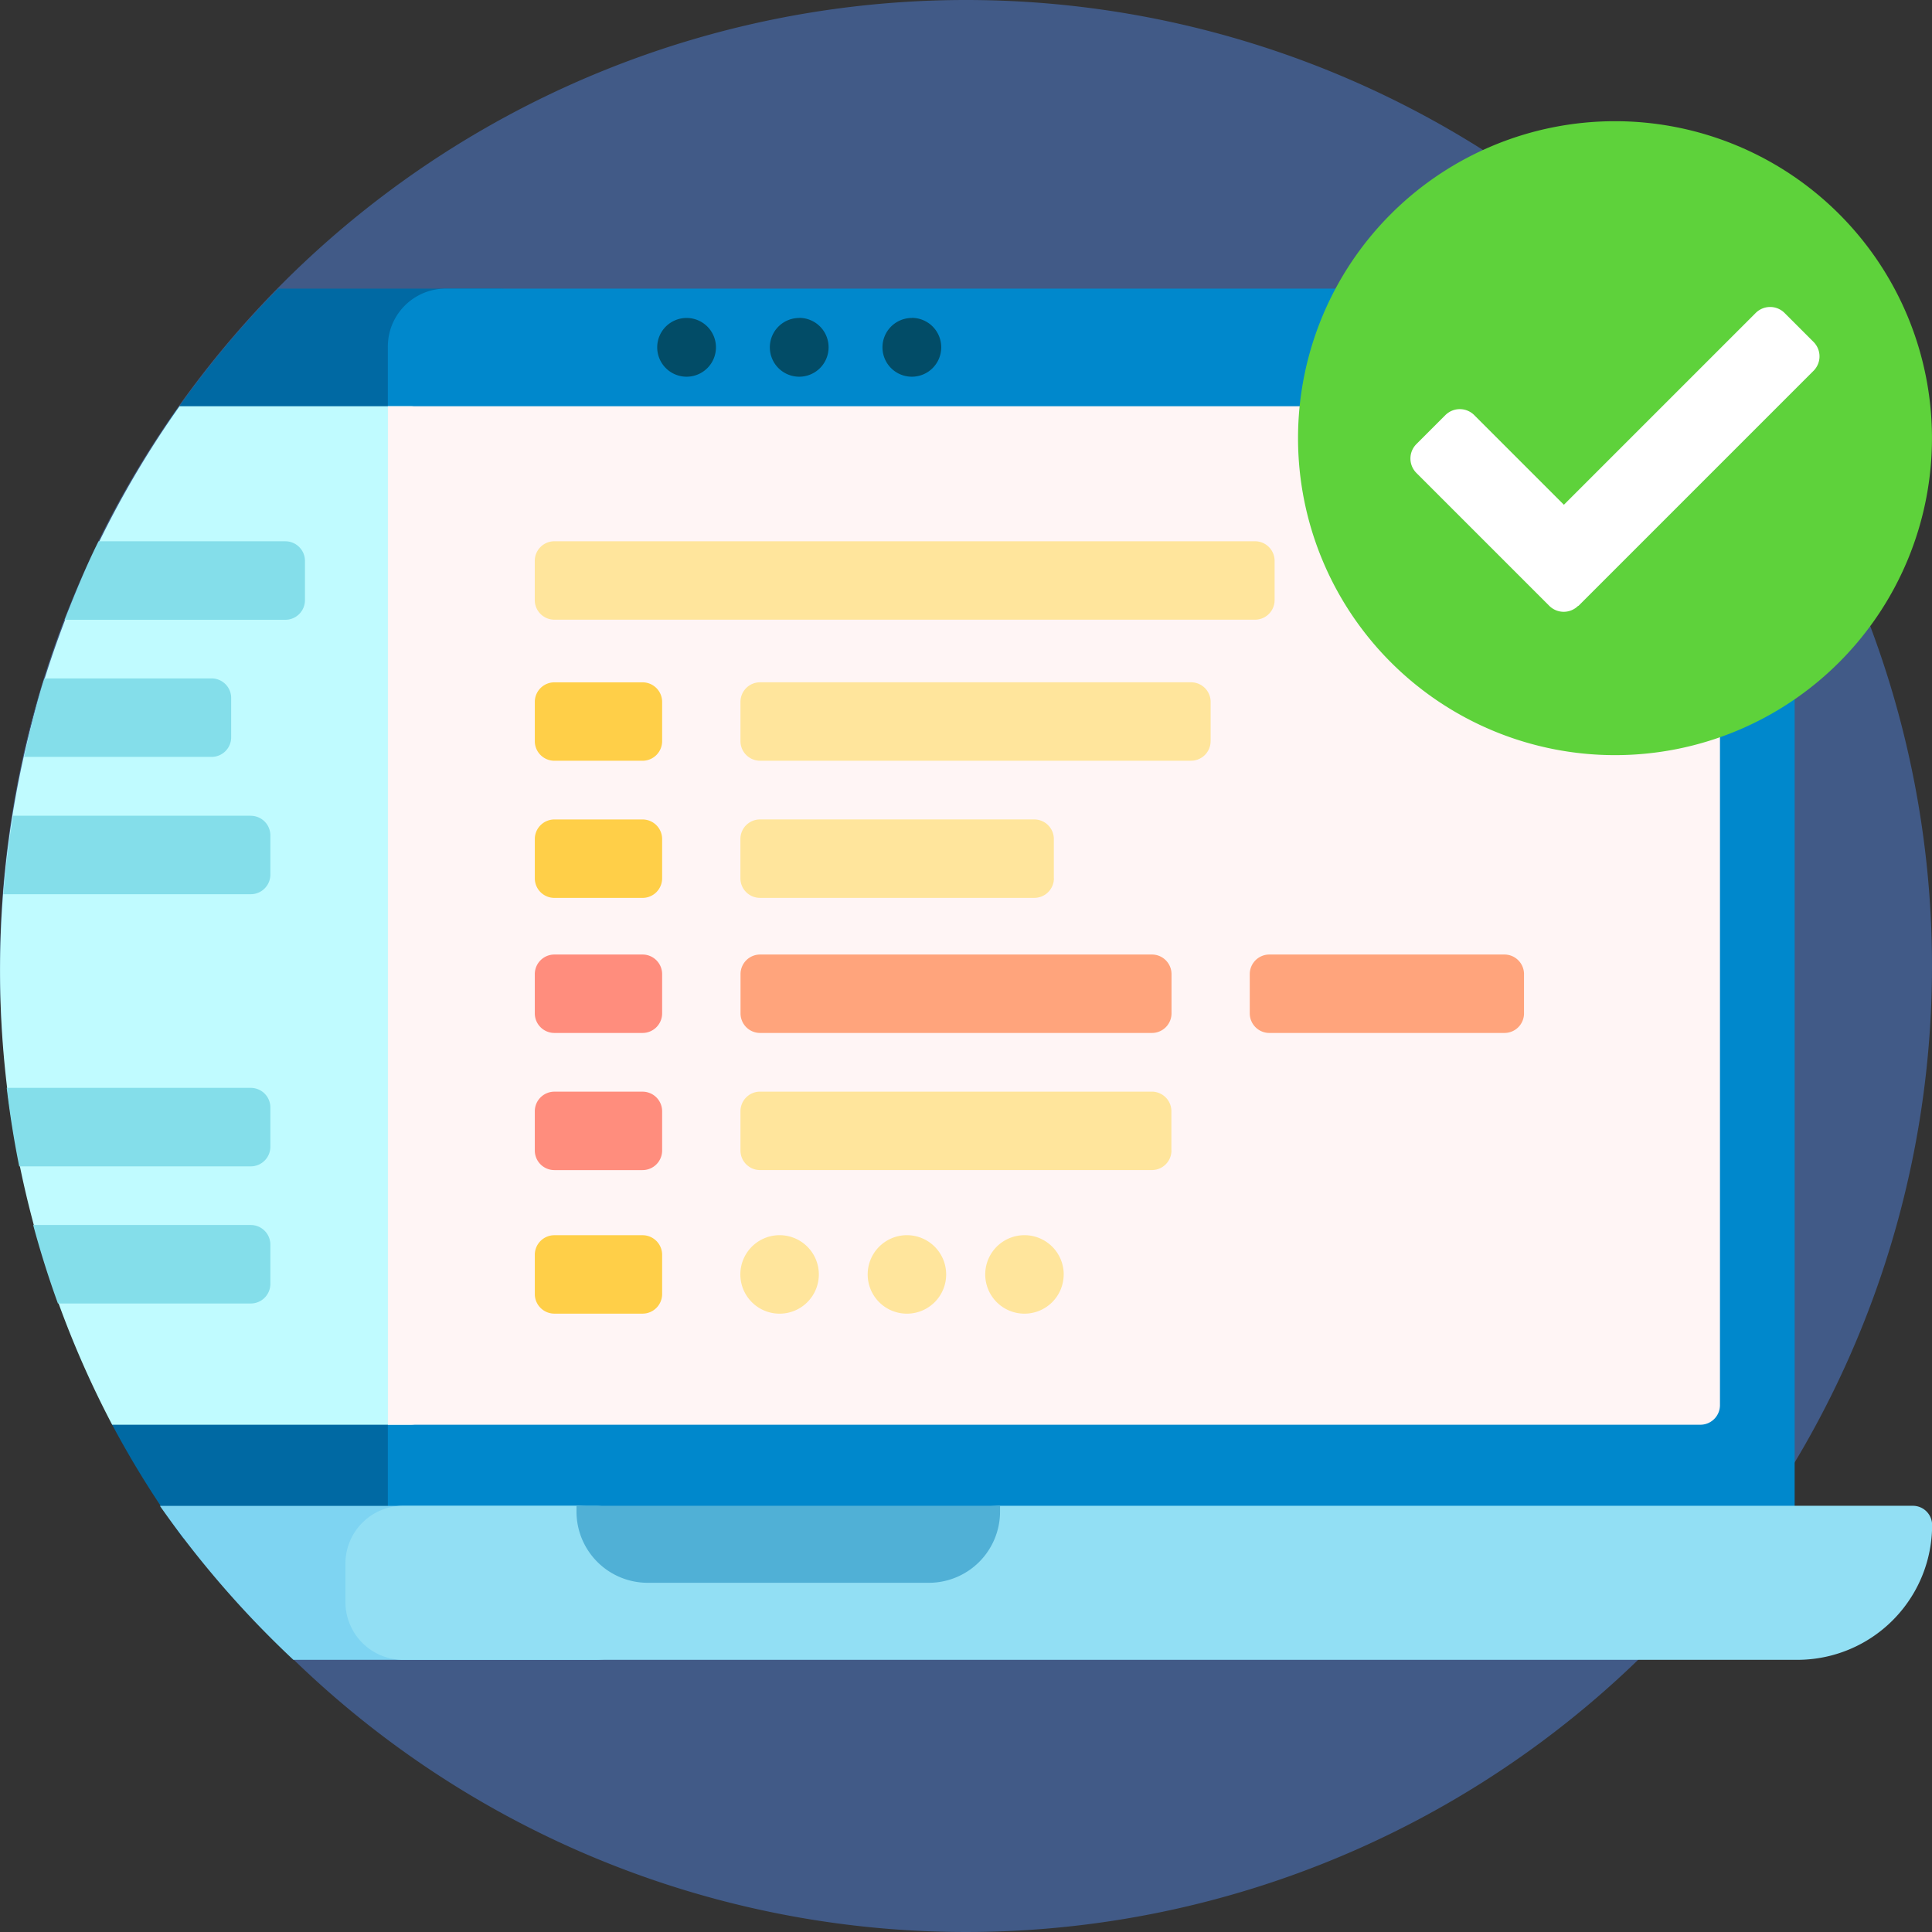 <svg xmlns="http://www.w3.org/2000/svg" width="64" height="64" viewBox="0 0 64 64">
  <rect x="0" y="0" width="64" height="64" fill="#333333" stroke="none"/>
  <g id="Group_4371" data-name="Group 4371" transform="translate(-319 -2808)">
    <g id="Group_4045" data-name="Group 4045" transform="translate(291 2780)">
      <path id="Path_6883" data-name="Path 6883" d="M32,0A32,32,0,1,1,0,32,32,32,0,0,1,32,0Z" transform="translate(28 28)" fill="#415a87"/>
      <path id="Path_6619" data-name="Path 6619" d="M20.174,112.936H9.116a31.816,31.816,0,0,1-2.357-3.764A34.48,34.48,0,0,1,3.52,93.434C3.9,85.952,6.977,78.16,8.989,75.426a31.068,31.068,0,0,1,3.269-3.89h7.268a1.947,1.947,0,0,1,1.947,1.947v38.156A1.3,1.3,0,0,1,20.174,112.936Zm0,0" transform="translate(24.957 -33.976)" fill="#0069a3"/>
      <path id="Path_6620" data-name="Path 6620" d="M145.885,115.531H103.062a1.919,1.919,0,0,1-1.89-1.947v-40.1a1.919,1.919,0,0,1,1.89-1.947h42.823a1.919,1.919,0,0,1,1.889,1.947v40.1A1.919,1.919,0,0,1,145.885,115.531Zm0,0" transform="translate(-60.324 -33.976)" fill="#08c"/>
      <path id="Path_6621" data-name="Path 6621" d="M57.817,390.257v1.276a1.914,1.914,0,0,1-1.913,1.914H45.887a32.662,32.662,0,0,1-4.422-5.1H55.9a1.913,1.913,0,0,1,1.913,1.913Zm0,0" transform="translate(-8.168 -310.463)" fill="#7ed4f2"/>
      <path id="Path_6622" data-name="Path 6622" d="M139.045,393.447H92.867a1.914,1.914,0,0,1-1.914-1.914v-1.276a1.914,1.914,0,0,1,1.914-1.913h5.74l.068,0a127.52,127.52,0,0,0,13.9,0l.068,0h30.233a.638.638,0,0,1,.638.638A4.465,4.465,0,0,1,139.045,393.447Zm0,0" transform="translate(-51.51 -310.463)" fill="#92dff4"/>
      <path id="Path_6623" data-name="Path 6623" d="M163.942,390.895h-9.313a2.36,2.36,0,0,1-2.36-2.36v-.191H166.3v.191a2.36,2.36,0,0,1-2.36,2.36Zm0,0" transform="translate(-105.172 -310.463)" fill="#50b0d6"/>
      <path id="Path_6624" data-name="Path 6624" d="M14.247,102.844V135.29a.649.649,0,0,1-.649.649H3.716A32.348,32.348,0,0,1,5.946,102.2H13.6a.649.649,0,0,1,.649.649Zm0,0" transform="translate(28 -60.743)" fill="#c0fbff"/>
      <path id="Path_6625" data-name="Path 6625" d="M10.869,138.122v1.3a.649.649,0,0,1-.649.649H2.908c.352-.885.7-1.751,1.125-2.6H10.22a.649.649,0,0,1,.649.649Zm-2.444,5.84v-1.3a.649.649,0,0,0-.649-.649H2.236c-.275.85-.468,1.716-.672,2.6H7.776a.649.649,0,0,0,.649-.649Zm.649,2.6H1.2q-.214,1.281-.323,2.6H9.074a.649.649,0,0,0,.649-.649v-1.3a.649.649,0,0,0-.649-.649Zm.649,10.964v-1.3a.649.649,0,0,0-.649-.649H.99q.155,1.315.414,2.6h7.67a.649.649,0,0,0,.649-.649Zm0,4.543v-1.3a.649.649,0,0,0-.649-.649H1.866q.356,1.321.82,2.6H9.074a.649.649,0,0,0,.649-.649Zm0,0" transform="translate(27.233 -91.54)" fill="#84deea"/>
      <path id="Path_6626" data-name="Path 6626" d="M173.38,80.176a.973.973,0,1,1-.973-.973A.973.973,0,0,1,173.38,80.176Zm2.758-.973a.973.973,0,1,0,.973.973A.973.973,0,0,0,176.139,79.2Zm3.731,0a.973.973,0,1,0,.973.973A.973.973,0,0,0,179.87,79.2Zm0,0" transform="translate(-121.663 -40.67)" fill="#024c67"/>
      <path id="Path_6627" data-name="Path 6627" d="M145.3,102.844V135.29a.649.649,0,0,1-.649.649H101.173V102.2H144.65a.649.649,0,0,1,.649.649Zm0,0" transform="translate(-60.324 -60.743)" fill="#fff5f5"/>
      <path id="Path_6628" data-name="Path 6628" d="M143.066,176.861h-2.92a.649.649,0,0,1-.649-.649v-1.3a.649.649,0,0,1,.649-.649h2.92a.649.649,0,0,1,.649.649v1.3A.649.649,0,0,1,143.066,176.861Zm.649,3.894v-1.3a.649.649,0,0,0-.649-.649h-2.92a.649.649,0,0,0-.649.649v1.3a.649.649,0,0,0,.649.649h2.92A.649.649,0,0,0,143.715,180.755Zm0,13.772v-1.3a.649.649,0,0,0-.649-.649h-2.92a.649.649,0,0,0-.649.649v1.3a.649.649,0,0,0,.649.649h2.92A.649.649,0,0,0,143.715,194.526Zm0,0" transform="translate(-93.781 -123.66)" fill="#ffcf48"/>
      <path id="Path_6629" data-name="Path 6629" d="M143.066,247.865h-2.92a.649.649,0,0,1-.649-.649v-1.3a.649.649,0,0,1,.649-.649h2.92a.649.649,0,0,1,.649.649v1.3A.649.649,0,0,1,143.066,247.865Zm.649,3.894v-1.3a.649.649,0,0,0-.649-.649h-2.92a.649.649,0,0,0-.649.649v1.3a.649.649,0,0,0,.649.649h2.92A.649.649,0,0,0,143.715,251.759Zm0,0" transform="translate(-93.781 -185.647)" fill="#ff8d7d"/>
      <path id="Path_6630" data-name="Path 6630" d="M206.776,247.865H193.8a.649.649,0,0,1-.649-.649v-1.3a.649.649,0,0,1,.649-.649h12.979a.649.649,0,0,1,.649.649v1.3A.649.649,0,0,1,206.776,247.865Zm12.329-.649v-1.3a.649.649,0,0,0-.649-.649h-7.787a.649.649,0,0,0-.649.649v1.3a.649.649,0,0,0,.649.649h7.787A.648.648,0,0,0,219.105,247.216Zm0,0" transform="translate(-140.62 -185.647)" fill="#ffa47c"/>
      <path id="Path_6631" data-name="Path 6631" d="M163.354,140.068h-23.21a.649.649,0,0,1-.649-.649v-1.3a.649.649,0,0,1,.649-.649h23.21a.649.649,0,0,1,.649.649v1.3A.649.649,0,0,1,163.354,140.068Zm-14.449,21.689a1.3,1.3,0,1,0-1.3,1.3A1.3,1.3,0,0,0,148.905,161.757Zm4.218,0a1.3,1.3,0,1,0-1.3,1.3A1.3,1.3,0,0,0,153.123,161.757Zm3.894,0a1.3,1.3,0,1,0-1.3,1.3A1.3,1.3,0,0,0,157.016,161.757Zm4.867-17.666v-1.3a.649.649,0,0,0-.649-.649H146.958a.649.649,0,0,0-.649.649v1.3a.649.649,0,0,0,.649.649h14.276A.649.649,0,0,0,161.883,144.092Zm-1.3,13.56v-1.3a.649.649,0,0,0-.649-.649H146.958a.649.649,0,0,0-.649.649v1.3a.649.649,0,0,0,.649.649h12.979A.649.649,0,0,0,160.586,157.651Zm-3.894-9.017v-1.3a.649.649,0,0,0-.649-.649h-9.085a.649.649,0,0,0-.649.649v1.3a.649.649,0,0,0,.649.649h9.085A.649.649,0,0,0,156.692,148.634Zm0,0" transform="translate(-93.78 -91.54)" fill="#ffe59c"/>
      <g id="Group_4044" data-name="Group 4044" transform="translate(2.749 1.031)">
        <ellipse id="Ellipse_292" data-name="Ellipse 292" cx="8.904" cy="8.48" rx="8.904" ry="8.48" transform="translate(69.506 32.694)" fill="#fff"/>
        <path id="Icon_awesome-check-circle" data-name="Icon awesome-check-circle" d="M21.562,11.063a10.5,10.5,0,1,1-10.5-10.5A10.5,10.5,0,0,1,21.562,11.063ZM9.848,16.622l7.79-7.79a.677.677,0,0,0,0-.958l-.958-.958a.677.677,0,0,0-.958,0L9.369,13.269,6.4,10.3a.677.677,0,0,0-.958,0l-.958.958a.677.677,0,0,0,0,.958l4.4,4.4a.677.677,0,0,0,.958,0Z" transform="translate(67.688 30.421)" fill="#5ED23B"/>
      </g>
    </g>
  </g>
</svg>
